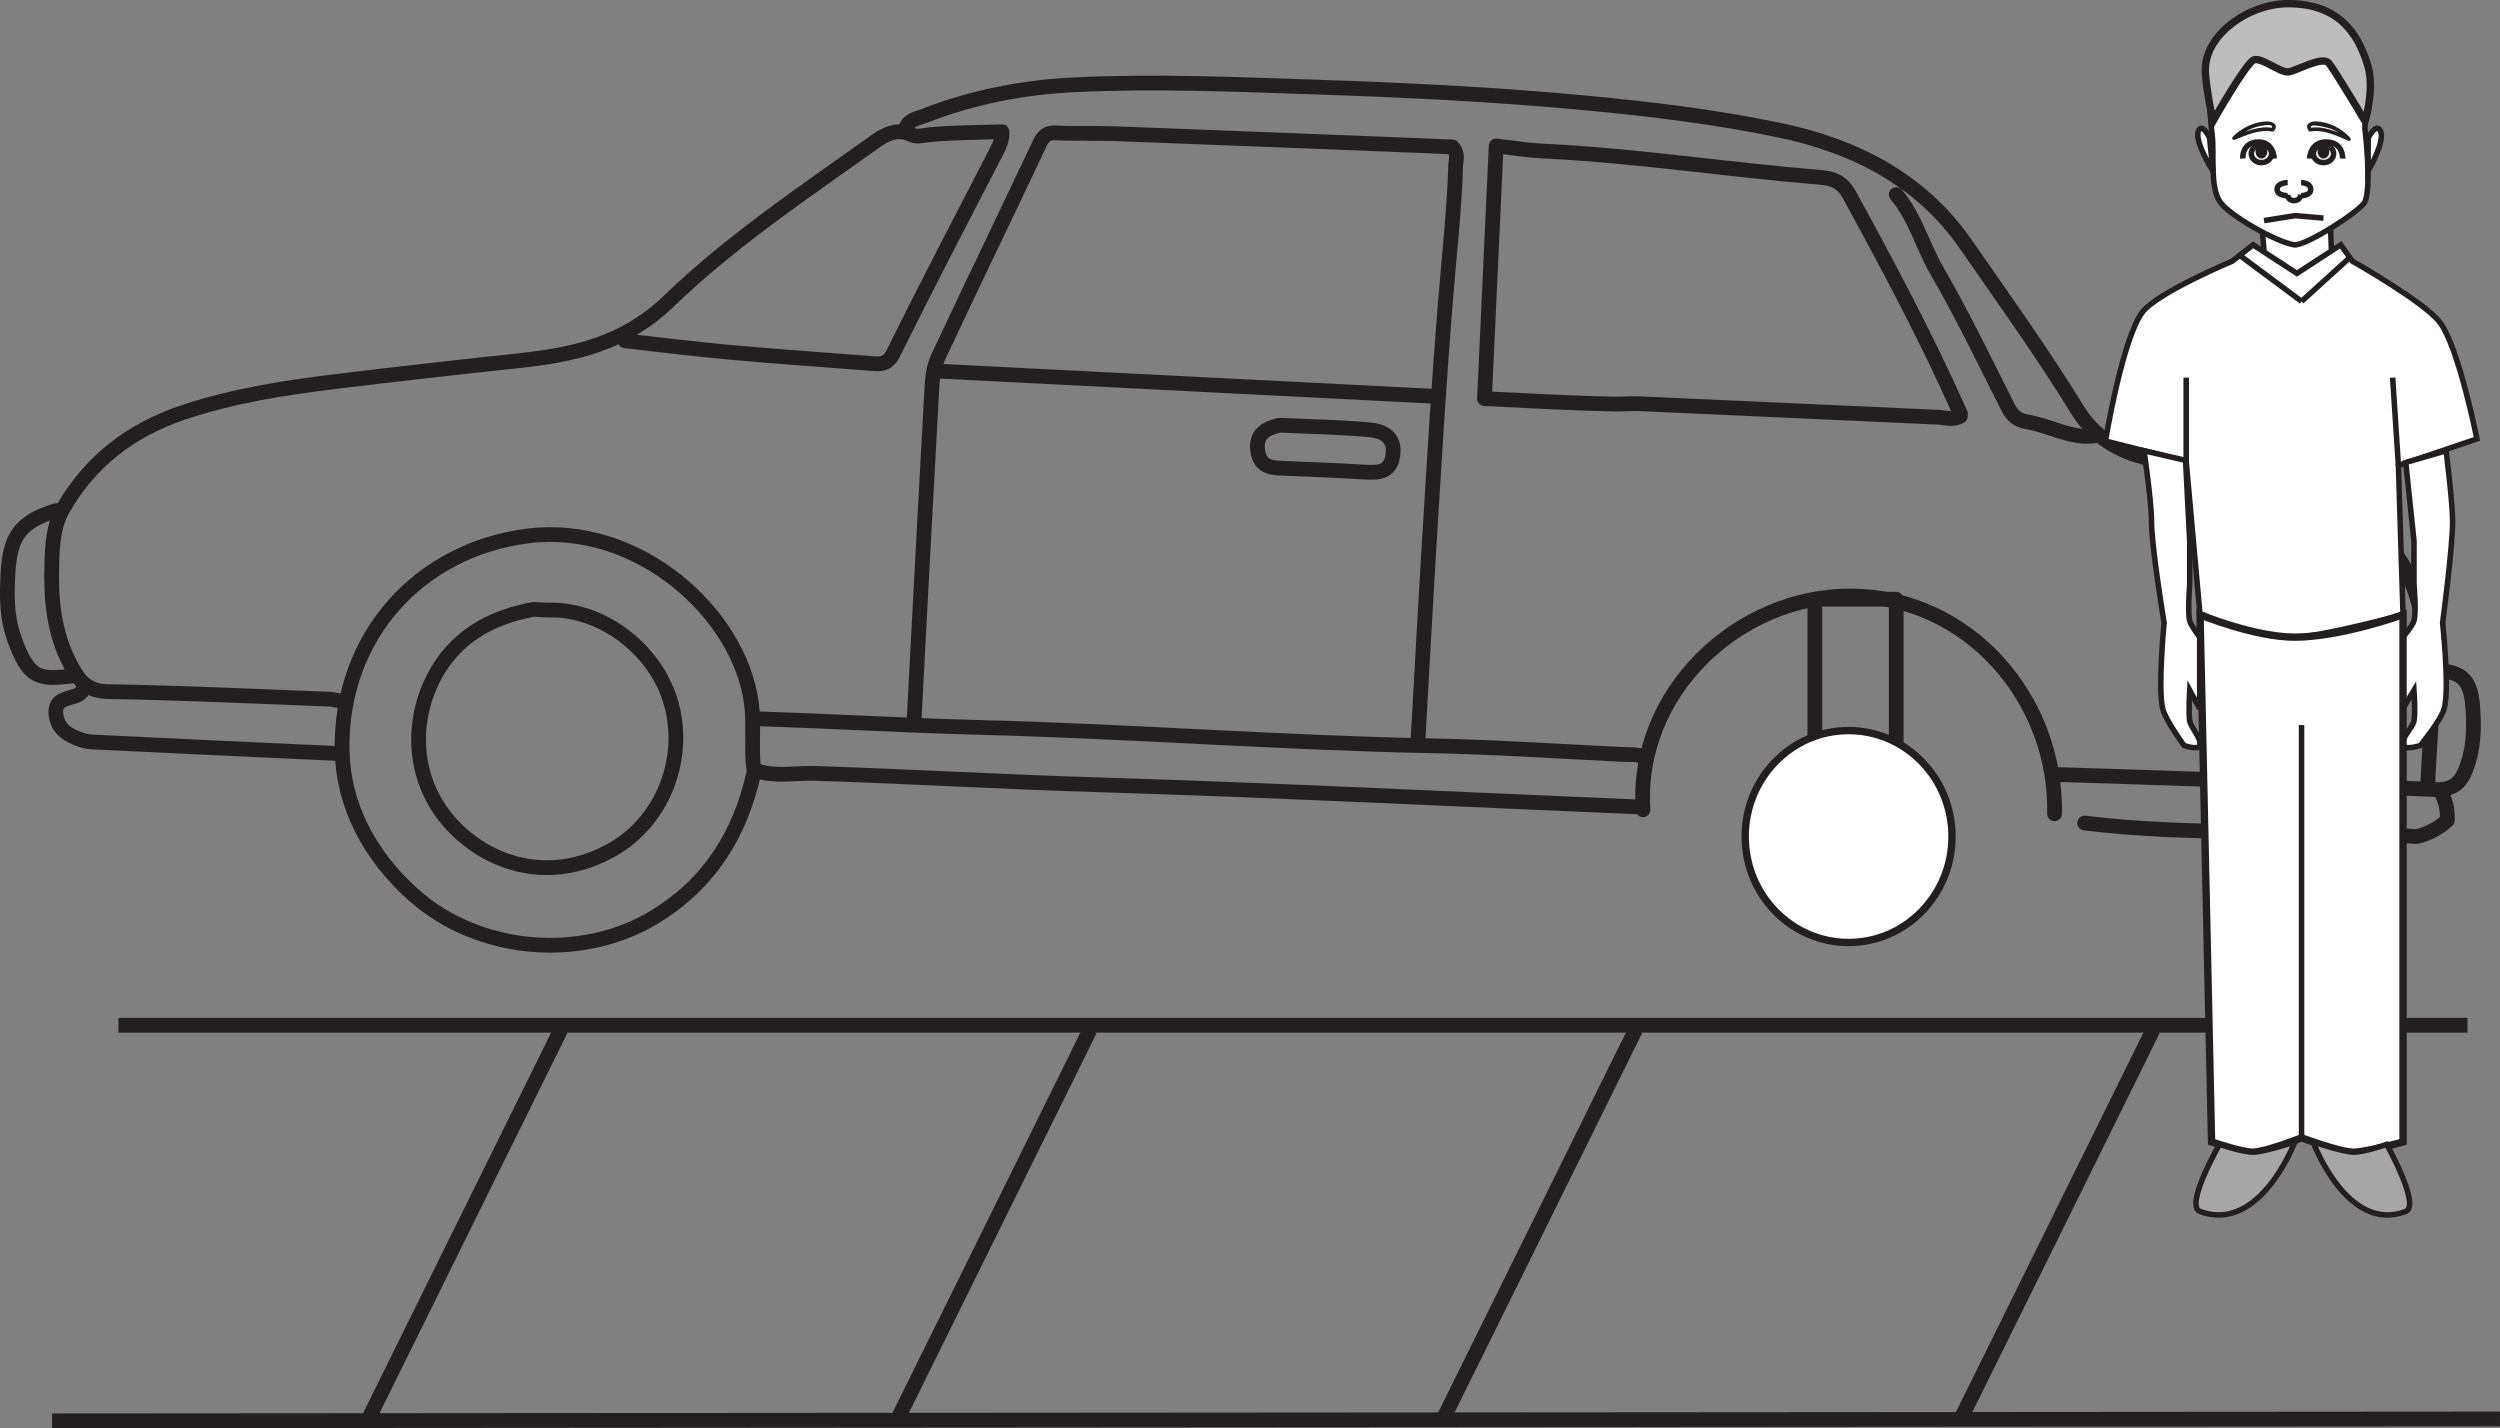 <?xml version="1.0" encoding="UTF-8"?>
<svg xmlns="http://www.w3.org/2000/svg" xmlns:xlink="http://www.w3.org/1999/xlink" width="339.064pt" height="193.698pt" viewBox="0 0 339.064 193.698" version="1.1">
<rect x="0" y="0" width="339.064" height="193.698" fill="#808080" stroke="none"/>
<defs>
<clipPath id="clip1">
  <path d="M 254 128 L 304 128 L 304 193.699 L 254 193.699 Z M 254 128 "/>
</clipPath>
<clipPath id="clip2">
  <path d="M 281 28 L 339.062 28 L 339.062 91 L 281 91 Z M 281 28 "/>
</clipPath>
<clipPath id="clip3">
  <path d="M 284 69 L 339.062 69 L 339.062 171 L 284 171 Z M 284 69 "/>
</clipPath>
<clipPath id="clip4">
  <path d="M 0 181 L 339.062 181 L 339.062 193.699 L 0 193.699 Z M 0 181 "/>
</clipPath>
<clipPath id="clip5">
  <path d="M 38 128 L 88 128 L 88 193.699 L 38 193.699 Z M 38 128 "/>
</clipPath>
<clipPath id="clip6">
  <path d="M 110 128 L 160 128 L 160 193.699 L 110 193.699 Z M 110 128 "/>
</clipPath>
<clipPath id="clip7">
  <path d="M 184 128 L 234 128 L 234 193.699 L 184 193.699 Z M 184 128 "/>
</clipPath>
</defs>
<g id="surface1">
<g clip-path="url(#clip1)" clip-rule="nonzero">
<path style="fill:none;stroke-width:2;stroke-linecap:butt;stroke-linejoin:miter;stroke:rgb(13.73%,12.16%,12.549%);stroke-opacity:1;stroke-miterlimit:4;" d="M -0.001 -0 L -26.22 -53.047 " transform="matrix(1,0,0,-1,292.021,139.652)"/>
</g>
<path style="fill:none;stroke-width:2;stroke-linecap:butt;stroke-linejoin:miter;stroke:rgb(13.73%,12.16%,12.549%);stroke-opacity:1;stroke-miterlimit:4;" d="M -0.001 -0.001 L 318.593 -0.001 " transform="matrix(1,0,0,-1,16.064,139.049)"/>
<path style="fill:none;stroke-width:2;stroke-linecap:round;stroke-linejoin:round;stroke:rgb(13.73%,12.16%,12.549%);stroke-opacity:1;stroke-miterlimit:10;" d="M 0.002 0.002 C -4.518 10.181 -9.752 19.994 -15.096 29.759 C -16.018 31.439 -17.248 31.935 -18.998 32.08 C -31.592 33.103 -44.1 35.06 -56.737 35.654 C -58.666 35.744 -60.588 36.072 -62.971 36.342 C -63.506 24.748 -64.022 13.564 -64.557 2.068 C -58.916 1.806 -52.819 1.439 -46.709 1.33 C -45.729 1.31 -44.658 1.431 -43.647 1.385 C -30.123 0.795 -16.608 0.146 -3.08 -0.448 C -2.069 -0.494 -1.006 -0.908 -0.014 -0.307 " transform="matrix(1,0,0,-1,265.889,56.135)"/>
<path style="fill:none;stroke-width:2;stroke-linecap:round;stroke-linejoin:round;stroke:rgb(13.73%,12.16%,12.549%);stroke-opacity:1;stroke-miterlimit:10;" d="M 0.002 -0.001 C 0.142 5.292 0.896 10.655 0.267 15.854 C -0.459 21.831 -1.018 28.089 -5.479 32.983 C -9.389 37.276 -14.455 39.284 -19.834 40.612 C -25.838 42.096 -31.947 43.163 -37.979 44.585 C -41.924 45.514 -45.256 47.507 -47.467 51.1 C -52.237 58.854 -57.541 66.268 -62.733 73.729 C -68.725 82.335 -77.615 86.94 -87.877 89.085 C -96.721 90.932 -105.619 91.991 -114.604 92.831 C -126.686 93.964 -138.783 94.542 -150.889 94.948 C -161.772 95.311 -172.686 95.784 -183.572 95.253 C -190.549 94.917 -197.397 93.581 -203.936 91.022 C -204.928 90.636 -206.28 90.503 -206.487 89.03 " transform="matrix(1,0,0,-1,329.264,106.753)"/>
<path style="fill:none;stroke-width:2;stroke-linecap:round;stroke-linejoin:round;stroke:rgb(13.73%,12.16%,12.549%);stroke-opacity:1;stroke-miterlimit:10;" d="M 0.001 -0 C 0.548 9.554 1.052 19.109 1.645 28.66 C 2.274 38.922 2.884 49.187 3.708 59.437 C 4.212 65.726 4.942 72.004 5.134 78.32 C 5.153 79.027 5.54 79.804 4.708 80.785 C 3.95 80.82 2.93 80.875 1.911 80.914 C -12.433 81.476 -26.773 82.051 -41.113 82.59 C -43.757 82.687 -46.413 82.562 -49.054 82.699 C -50.284 82.761 -50.784 82.32 -51.292 81.25 C -55.866 71.558 -60.546 61.914 -65.093 52.207 C -65.687 50.941 -65.839 49.41 -65.917 47.984 C -66.761 32.843 -67.55 17.695 -68.351 2.551 " transform="matrix(1,0,0,-1,192.296,100.722)"/>
<path style="fill:none;stroke-width:2;stroke-linecap:round;stroke-linejoin:round;stroke:rgb(13.73%,12.16%,12.549%);stroke-opacity:1;stroke-miterlimit:10;" d="M 0.001 0.002 C -24.405 1.025 -48.808 2.256 -73.222 3.002 C -86.046 3.392 -98.847 4.138 -111.663 4.549 C -114.312 4.635 -116.988 4.025 -119.597 4.924 " transform="matrix(1,0,0,-1,222.155,109.439)"/>
<path style="fill:none;stroke-width:2;stroke-linecap:round;stroke-linejoin:round;stroke:rgb(13.73%,12.16%,12.549%);stroke-opacity:1;stroke-miterlimit:10;" d="M -0.001 0.001 C 4.768 -0.527 9.522 -1.128 14.296 -1.558 C 20.686 -2.136 27.089 -2.581 33.483 -3.073 C 34.69 -3.167 35.608 -3.222 36.362 -1.71 C 40.94 7.509 45.694 16.637 50.421 25.782 C 50.827 26.559 51.159 27.317 51.124 28.364 C 47.866 28.255 44.592 28.262 41.35 27.962 C 40.522 27.887 39.526 27.618 38.921 27.915 C 36.803 28.954 35.19 27.946 33.659 26.852 C 24.132 20.048 14.323 13.481 5.921 5.376 C -0.072 -0.406 -6.935 -1.898 -14.486 -2.702 C -22.79 -3.589 -31.087 -4.519 -39.376 -5.531 C -46.376 -6.386 -53.341 -7.484 -60.056 -9.753 C -67.036 -12.116 -72.544 -16.339 -76.228 -22.773 C -77.548 -25.081 -77.681 -27.781 -77.751 -30.327 C -77.888 -35.015 -77.509 -39.605 -75.189 -43.956 C -73.954 -46.273 -72.896 -47.527 -70.056 -47.573 C -60.083 -47.741 -50.118 -48.214 -40.15 -48.593 C -39.439 -48.62 -38.736 -48.847 -38.029 -48.98 " transform="matrix(1,0,0,-1,84.775,46.227)"/>
<path style="fill:none;stroke-width:2;stroke-linecap:round;stroke-linejoin:round;stroke:rgb(13.73%,12.16%,12.549%);stroke-opacity:1;stroke-miterlimit:10;" d="M -0 0.002 C -1.074 15.802 12.816 29.127 28.34 28.994 C 44.218 28.857 56.144 14.967 55.816 -0.545 " transform="matrix(1,0,0,-1,222.836,109.826)"/>
<path style="fill:none;stroke-width:2;stroke-linecap:round;stroke-linejoin:round;stroke:rgb(13.73%,12.16%,12.549%);stroke-opacity:1;stroke-miterlimit:10;" d="M 0.001 -0.001 C -1.843 -8.333 -6.031 -15.048 -13.441 -19.548 C -23.398 -25.611 -37.324 -24.411 -46.093 -16.618 C -52.144 -11.255 -55.671 -4.439 -55.839 2.909 C -56.187 18.507 -45.335 30.284 -30.636 32.12 C -15.656 33.991 -1.999 21.624 -0.343 9.518 C 0.087 6.389 -0.417 3.354 0.016 0.303 " transform="matrix(1,0,0,-1,102.242,104.807)"/>
<path style="fill:none;stroke-width:2;stroke-linecap:round;stroke-linejoin:round;stroke:rgb(13.73%,12.16%,12.549%);stroke-opacity:1;stroke-miterlimit:10;" d="M 0.002 0.001 C -22.565 1.145 -45.135 2.29 -67.701 3.438 " transform="matrix(1,0,0,-1,194.776,53.762)"/>
<path style="fill:none;stroke-width:2;stroke-linecap:round;stroke-linejoin:round;stroke:rgb(13.73%,12.16%,12.549%);stroke-opacity:1;stroke-miterlimit:10;" d="M 0.001 -0 C -0.96 0.535 -2.015 0.39 -3.038 0.437 C -11.683 0.851 -20.32 1.441 -28.964 1.609 C -49.425 2.004 -69.839 3.586 -90.292 4.101 C -100.265 4.355 -110.222 4.957 -120.195 5.258 " transform="matrix(1,0,0,-1,223.077,102.757)"/>
<path style="fill:none;stroke-width:2;stroke-linecap:round;stroke-linejoin:round;stroke:rgb(13.73%,12.16%,12.549%);stroke-opacity:1;stroke-miterlimit:10;" d="M -0.001 -0 C 0.858 -1.606 0.858 -2.703 0.858 -3.805 C -0.239 -4.903 -2.439 -6.004 -3.54 -6.004 C -18.939 -4.903 -33.239 -6.004 -48.337 -4.176 " transform="matrix(1,0,0,-1,331.064,107.449)"/>
<path style="fill:none;stroke-width:2;stroke-linecap:round;stroke-linejoin:round;stroke:rgb(13.73%,12.16%,12.549%);stroke-opacity:1;stroke-miterlimit:10;" d="M -0.001 -0 C 4.397 -0.203 5.366 -1.367 5.46 -6.981 C 5.495 -9.25 5.264 -11.465 4.346 -13.684 C 3.475 -15.797 2.03 -16.27 0.171 -16.192 C -8.88 -15.813 -17.927 -15.332 -26.982 -14.965 C -34.911 -14.645 -42.849 -14.422 -50.782 -14.16 " transform="matrix(1,0,0,-1,329.997,90.89)"/>
<path style="fill:none;stroke-width:2;stroke-linecap:round;stroke-linejoin:round;stroke:rgb(13.73%,12.16%,12.549%);stroke-opacity:1;stroke-miterlimit:10;" d="M 0.002 -0.001 C -0.108 -0.099 -0.198 -0.216 -0.323 -0.29 C -1.51 -0.997 -3.631 -0.712 -3.463 -2.896 C -3.315 -4.947 -1.885 -5.857 -0.018 -6.49 C 0.939 -6.814 1.834 -6.786 2.74 -6.829 C 13.416 -7.357 24.092 -7.841 34.767 -8.333 " transform="matrix(1,0,0,-1,11.045,93.862)"/>
<path style="fill:none;stroke-width:2;stroke-linecap:round;stroke-linejoin:round;stroke:rgb(13.73%,12.16%,12.549%);stroke-opacity:1;stroke-miterlimit:10;" d="M -0 0.002 C 2.597 -3.057 3.566 -6.987 5.551 -10.397 C 9.027 -16.377 12.015 -22.655 15.152 -28.834 C 15.746 -29.998 16.422 -30.608 17.824 -30.842 C 20.871 -31.35 23.656 -33.143 26.914 -32.729 " transform="matrix(1,0,0,-1,257.176,26.388)"/>
<path style="fill:none;stroke-width:2;stroke-linecap:round;stroke-linejoin:round;stroke:rgb(13.73%,12.16%,12.549%);stroke-opacity:1;stroke-miterlimit:10;" d="M -0.001 -0 C -4.841 -1.524 -6.247 -3.395 -6.517 -8.563 C -6.669 -11.477 -6.712 -14.321 -5.724 -17.172 C -3.716 -22.934 -2.298 -22.953 2.327 -22.422 " transform="matrix(1,0,0,-1,7.599,69.25)"/>
<path style="fill:none;stroke-width:2;stroke-linecap:round;stroke-linejoin:round;stroke:rgb(13.73%,12.16%,12.549%);stroke-opacity:1;stroke-miterlimit:10;" d="M 0.001 0.001 C -1.866 -0.441 -3.265 -1.261 -2.913 -3.531 C -2.558 -5.87 -0.781 -5.788 0.954 -5.859 C 4.512 -6.003 8.071 -6.148 11.626 -6.359 C 13.454 -6.468 15.071 -6.421 15.407 -4.077 C 15.762 -1.573 14.044 -0.788 12.192 -0.616 C 8.247 -0.257 4.27 -0.198 0.305 -0.015 " transform="matrix(1,0,0,-1,173.503,57.669)"/>
<path style="fill:none;stroke-width:2;stroke-linecap:round;stroke-linejoin:round;stroke:rgb(13.73%,12.16%,12.549%);stroke-opacity:1;stroke-miterlimit:10;" d="M 0.002 -0 C -5.869 -1.055 -10.713 -3.801 -13.522 -9.18 C -16.947 -15.739 -16.471 -24.457 -9.932 -30.375 C -4.697 -35.11 3.056 -36.918 10.701 -32.563 C 17.353 -28.77 20.666 -20.567 18.72 -13.074 C 16.795 -5.656 9.486 0.015 2.135 -0.094 C 1.525 -0.106 0.916 -0.043 0.306 -0.016 " transform="matrix(1,0,0,-1,72.393,82.64)"/>
<path style=" stroke:none;fill-rule:nonzero;fill:rgb(100%,100%,100%);fill-opacity:1;" d="M 316.207 40.352 L 306.836 40.352 L 306.836 31.379 L 316.207 31.379 Z M 316.207 40.352 "/>
<path style=" stroke:none;fill-rule:nonzero;fill:rgb(100%,100%,100%);fill-opacity:1;" d="M 302.762 35.418 C 302.762 35.418 292.57 39.676 290.562 42.348 C 287.828 45.977 285.551 59.809 285.551 59.809 L 296.504 62.582 L 298.379 83.367 C 298.379 83.367 305.262 86.43 311.211 86.414 C 314.672 86.402 325.914 83.367 325.914 83.367 L 325.285 63.133 L 335.93 59.527 C 335.93 59.527 333.488 47.148 330.918 43.73 C 328.816 40.941 319.031 35.418 319.031 35.418 L 317.465 33.203 L 311.523 37.082 L 305.574 33.203 Z M 302.762 35.418 "/>
<g clip-path="url(#clip2)" clip-rule="nonzero">
<path style="fill:none;stroke-width:0.75;stroke-linecap:butt;stroke-linejoin:miter;stroke:rgb(13.73%,12.16%,12.549%);stroke-opacity:1;stroke-miterlimit:4;" d="M 0.001 -0 C 0.001 -0 -10.191 -4.258 -12.198 -6.93 C -14.933 -10.559 -17.21 -24.391 -17.21 -24.391 L -6.257 -27.164 L -4.382 -47.949 C -4.382 -47.949 2.501 -51.012 8.45 -50.996 C 11.911 -50.985 23.153 -47.949 23.153 -47.949 L 22.524 -27.715 L 33.169 -24.11 C 33.169 -24.11 30.727 -11.731 28.157 -8.313 C 26.055 -5.524 16.27 -0 16.27 -0 L 14.704 2.215 L 8.762 -1.664 L 2.813 2.215 Z M 0.001 -0 " transform="matrix(1,0,0,-1,302.761,35.418)"/>
</g>
<path style=" stroke:none;fill-rule:nonzero;fill:rgb(100%,100%,100%);fill-opacity:1;" d="M 325.891 101.109 C 325.547 100.25 327.203 98.703 327.398 97.785 C 327.613 96.77 327.398 93.613 327.398 93.613 L 325.891 96.113 L 325.891 86.414 C 325.891 86.414 327.203 84.887 327.398 84.199 C 327.742 83.027 327.398 79.211 327.398 79.211 L 327.398 73.383 L 326.281 62.727 L 331.746 61.133 C 331.746 61.133 332.641 68.086 332.637 70.773 C 332.637 74.227 331.281 84.477 331.281 84.477 C 331.281 84.477 332.242 93.367 331.496 96.113 C 331.078 97.648 328.262 101.109 328.262 101.109 C 328.262 101.109 326.16 101.781 325.891 101.109 "/>
<path style="fill:none;stroke-width:0.75;stroke-linecap:butt;stroke-linejoin:miter;stroke:rgb(13.73%,12.16%,12.549%);stroke-opacity:1;stroke-miterlimit:4;" d="M -0 -0.001 C -0.344 0.858 1.312 2.405 1.508 3.323 C 1.722 4.339 1.508 7.495 1.508 7.495 L -0 4.995 L -0 14.694 C -0 14.694 1.312 16.221 1.508 16.909 C 1.851 18.081 1.508 21.897 1.508 21.897 L 1.508 27.725 L 0.39 38.382 L 5.855 39.975 C 5.855 39.975 6.75 33.022 6.746 30.335 C 6.746 26.882 5.39 16.632 5.39 16.632 C 5.39 16.632 6.351 7.741 5.605 4.995 C 5.187 3.46 2.371 -0.001 2.371 -0.001 C 2.371 -0.001 0.269 -0.673 -0 -0.001 Z M -0 -0.001 " transform="matrix(1,0,0,-1,325.891,101.108)"/>
<path style=" stroke:none;fill-rule:nonzero;fill:rgb(100%,100%,100%);fill-opacity:1;" d="M 299.945 154.875 L 298.379 83.367 C 298.379 83.367 305.734 86.414 311.211 86.414 C 317.465 86.414 325.914 83.367 325.914 83.367 L 325.914 154.875 C 325.914 154.875 320.793 156.328 319.031 156.262 C 317.227 156.195 312.148 154.32 312.148 154.32 C 312.148 154.32 307.312 156.223 305.574 156.262 C 304.113 156.297 299.945 154.875 299.945 154.875 "/>
<g clip-path="url(#clip3)" clip-rule="nonzero">
<path style="fill:none;stroke-width:1;stroke-linecap:butt;stroke-linejoin:miter;stroke:rgb(13.73%,12.16%,12.549%);stroke-opacity:1;stroke-miterlimit:10;" d="M 0.001 -0 L -1.566 71.508 C -1.566 71.508 5.79 68.461 11.266 68.461 C 17.52 68.461 25.969 71.508 25.969 71.508 L 25.969 -0 C 25.969 -0 20.848 -1.453 19.087 -1.387 C 17.282 -1.321 12.204 0.554 12.204 0.554 C 12.204 0.554 7.368 -1.348 5.63 -1.387 C 4.169 -1.422 0.001 -0 0.001 -0 Z M 0.001 -0 " transform="matrix(1,0,0,-1,299.945,154.875)"/>
</g>
<path style="fill:none;stroke-width:0.75;stroke-linecap:butt;stroke-linejoin:miter;stroke:rgb(13.73%,12.16%,12.549%);stroke-opacity:1;stroke-miterlimit:4;" d="M -0 0.002 L -0 55.986 " transform="matrix(1,0,0,-1,312.149,154.322)"/>
<path style=" stroke:none;fill-rule:nonzero;fill:rgb(100%,100%,100%);fill-opacity:1;" d="M 300.02 18.25 C 299.695 15.75 299.441 10.645 300.02 8.184 C 300.684 5.414 305.77 0.992 310.77 1.066 C 315.781 1.148 320.293 4.52 320.738 8.496 C 321.004 10.938 320.738 17.391 320.738 17.391 C 320.738 17.391 321.695 25.266 320.738 27.371 C 320.176 28.602 312.66 33.422 311.148 33.203 C 308.762 32.848 302.309 29.223 301.062 27.328 C 299.676 25.238 300.344 20.672 300.02 18.25 "/>
<path style="fill:none;stroke-width:0.75;stroke-linecap:butt;stroke-linejoin:miter;stroke:rgb(13.73%,12.16%,12.549%);stroke-opacity:1;stroke-miterlimit:4;" d="M -0.001 -0.001 C -0.325 2.499 -0.579 7.604 -0.001 10.065 C 0.663 12.835 5.749 17.257 10.749 17.182 C 15.76 17.1 20.272 13.729 20.717 9.753 C 20.983 7.311 20.717 0.858 20.717 0.858 C 20.717 0.858 21.675 -7.017 20.717 -9.122 C 20.155 -10.353 12.639 -15.173 11.128 -14.954 C 8.741 -14.599 2.288 -10.974 1.042 -9.079 C -0.345 -6.989 0.323 -2.423 -0.001 -0.001 Z M -0.001 -0.001 " transform="matrix(1,0,0,-1,300.021,18.249)"/>
<path style=" stroke:none;fill-rule:nonzero;fill:rgb(100%,100%,100%);fill-opacity:1;" d="M 298.336 101.109 C 298.652 100.25 297.164 98.703 296.98 97.785 C 296.797 96.77 296.98 93.613 296.98 93.613 L 298.336 96.113 L 298.336 86.414 C 298.336 86.414 297.168 84.887 296.98 84.199 C 296.684 83.027 296.98 79.211 296.98 79.211 L 296.98 73.383 L 296.418 62.441 L 290.785 61.133 C 290.785 61.133 291.805 68.074 291.805 70.758 C 291.809 74.207 293.508 84.477 293.508 84.477 C 293.508 84.477 292.645 93.367 293.316 96.113 C 293.688 97.648 296.211 101.109 296.211 101.109 C 296.211 101.109 298.094 101.781 298.336 101.109 "/>
<path style="fill:none;stroke-width:0.75;stroke-linecap:butt;stroke-linejoin:miter;stroke:rgb(13.73%,12.16%,12.549%);stroke-opacity:1;stroke-miterlimit:4;" d="M 0.001 -0.001 C 0.317 0.858 -1.171 2.405 -1.355 3.323 C -1.538 4.339 -1.355 7.495 -1.355 7.495 L 0.001 4.995 L 0.001 14.694 C 0.001 14.694 -1.167 16.221 -1.355 16.909 C -1.652 18.081 -1.355 21.897 -1.355 21.897 L -1.355 27.725 L -1.917 38.667 L -7.55 39.975 C -7.55 39.975 -6.531 33.034 -6.531 30.35 C -6.527 26.901 -4.827 16.632 -4.827 16.632 C -4.827 16.632 -5.691 7.741 -5.019 4.995 C -4.648 3.46 -2.124 -0.001 -2.124 -0.001 C -2.124 -0.001 -0.241 -0.673 0.001 -0.001 Z M 0.001 -0.001 " transform="matrix(1,0,0,-1,298.335,101.108)"/>
<path style="fill:none;stroke-width:0.75;stroke-linecap:butt;stroke-linejoin:miter;stroke:rgb(13.73%,12.16%,12.549%);stroke-opacity:1;stroke-miterlimit:4;" d="M -0.001 0.002 L 0.124 -2.994 " transform="matrix(1,0,0,-1,316.083,31.029)"/>
<path style="fill:none;stroke-width:0.75;stroke-linecap:butt;stroke-linejoin:miter;stroke:rgb(13.73%,12.16%,12.549%);stroke-opacity:1;stroke-miterlimit:4;" d="M -0 -0 L 0.222 -2.645 " transform="matrix(1,0,0,-1,306.836,31.379)"/>
<path style=" stroke:none;fill-rule:nonzero;fill:rgb(65.492%,64.864%,65.019%);fill-opacity:1;" d="M 298.379 164.305 C 296.246 163.5 301.016 155.211 301.016 155.211 C 301.016 155.211 304.109 156.262 305.574 156.262 C 307.047 156.262 311.238 154.875 311.238 154.875 C 311.238 154.875 306.512 167.348 298.379 164.305 "/>
<path style="fill:none;stroke-width:0.75;stroke-linecap:butt;stroke-linejoin:miter;stroke:rgb(13.73%,12.16%,12.549%);stroke-opacity:1;stroke-miterlimit:4;" d="M 0.001 -0 C -2.132 0.804 2.637 9.093 2.637 9.093 C 2.637 9.093 5.731 8.043 7.196 8.043 C 8.669 8.043 12.86 9.429 12.86 9.429 C 12.86 9.429 8.134 -3.043 0.001 -0 Z M 0.001 -0 " transform="matrix(1,0,0,-1,298.378,164.304)"/>
<path style=" stroke:none;fill-rule:nonzero;fill:rgb(65.492%,64.864%,65.019%);fill-opacity:1;" d="M 326.273 164.305 C 328.352 163.5 323.695 155.211 323.695 155.211 C 323.695 155.211 320.668 156.262 319.246 156.262 C 317.809 156.262 313.711 154.875 313.711 154.875 C 313.711 154.875 318.328 167.348 326.273 164.305 "/>
<path style="fill:none;stroke-width:0.75;stroke-linecap:butt;stroke-linejoin:miter;stroke:rgb(13.73%,12.16%,12.549%);stroke-opacity:1;stroke-miterlimit:4;" d="M 0.001 -0 C 2.079 0.804 -2.577 9.093 -2.577 9.093 C -2.577 9.093 -5.605 8.043 -7.027 8.043 C -8.464 8.043 -12.562 9.429 -12.562 9.429 C -12.562 9.429 -7.945 -3.043 0.001 -0 Z M 0.001 -0 " transform="matrix(1,0,0,-1,326.273,164.304)"/>
<path style="fill:none;stroke-width:0.75;stroke-linecap:butt;stroke-linejoin:miter;stroke:rgb(13.73%,12.16%,12.549%);stroke-opacity:1;stroke-miterlimit:4;" d="M 0.001 0.002 L 8.391 -6.24 " transform="matrix(1,0,0,-1,303.757,34.631)"/>
<path style="fill:none;stroke-width:0.75;stroke-linecap:butt;stroke-linejoin:miter;stroke:rgb(13.73%,12.16%,12.549%);stroke-opacity:1;stroke-miterlimit:4;" d="M -0 0.002 L 6.539 5.935 " transform="matrix(1,0,0,-1,312.149,40.873)"/>
<path style="fill:none;stroke-width:0.75;stroke-linecap:butt;stroke-linejoin:miter;stroke:rgb(13.73%,12.16%,12.549%);stroke-opacity:1;stroke-miterlimit:4;" d="M -0 -0.001 L -0 11.366 " transform="matrix(1,0,0,-1,296.504,62.581)"/>
<path style="fill:none;stroke-width:0.75;stroke-linecap:butt;stroke-linejoin:miter;stroke:rgb(13.73%,12.16%,12.549%);stroke-opacity:1;stroke-miterlimit:4;" d="M -0 -0 L -0.781 11.918 " transform="matrix(1,0,0,-1,325.285,63.133)"/>
<path style="fill-rule:nonzero;fill:rgb(100%,100%,100%);fill-opacity:1;stroke-width:0.75;stroke-linecap:butt;stroke-linejoin:miter;stroke:rgb(13.73%,12.16%,12.549%);stroke-opacity:1;stroke-miterlimit:4;" d="M -0 0.002 C -0 0.002 -0.778 1.638 -1.281 1.259 C -2.578 0.283 0.457 -4.514 0.457 -4.514 Z M -0 0.002 " transform="matrix(1,0,0,-1,299.676,18.705)"/>
<path style="fill-rule:nonzero;fill:rgb(100%,100%,100%);fill-opacity:1;stroke-width:0.75;stroke-linecap:butt;stroke-linejoin:miter;stroke:rgb(13.73%,12.16%,12.549%);stroke-opacity:1;stroke-miterlimit:4;" d="M -0.001 0.002 C -0.001 0.002 0.843 1.638 1.393 1.259 C 2.796 0.283 -0.029 -4.514 -0.029 -4.514 Z M -0.001 0.002 " transform="matrix(1,0,0,-1,321.193,18.705)"/>
<path style="fill:none;stroke-width:0.75;stroke-linecap:butt;stroke-linejoin:miter;stroke:rgb(13.73%,12.16%,12.549%);stroke-opacity:1;stroke-miterlimit:4;" d="M 0.002 0.001 C 0.002 0.001 -0.053 2.329 -2.233 2.243 C -4.408 2.165 -4.264 0.001 -4.264 0.001 " transform="matrix(1,0,0,-1,308.44,21.505)"/>
<path style="fill:none;stroke-width:0.75;stroke-linecap:butt;stroke-linejoin:miter;stroke:rgb(13.73%,12.16%,12.549%);stroke-opacity:1;stroke-miterlimit:4;" d="M -0.001 0.001 C -0.001 -0.663 -0.618 -1.21 -1.38 -1.21 C -2.138 -1.21 -2.755 -0.663 -2.755 0.001 C -2.755 0.673 -2.138 1.212 -1.38 1.212 C -0.618 1.212 -0.001 0.673 -0.001 0.001 Z M -0.001 0.001 " transform="matrix(1,0,0,-1,308.087,20.845)"/>
<path style=" stroke:none;fill-rule:nonzero;fill:rgb(13.73%,12.16%,12.549%);fill-opacity:1;" d="M 307.512 20.574 C 307.512 21.09 307.152 21.504 306.707 21.504 C 306.27 21.504 305.91 21.09 305.91 20.574 C 305.91 20.059 306.27 19.633 306.707 19.633 C 307.152 19.633 307.512 20.059 307.512 20.574 "/>
<path style="fill:none;stroke-width:0.75;stroke-linecap:butt;stroke-linejoin:miter;stroke:rgb(13.73%,12.16%,12.549%);stroke-opacity:1;stroke-miterlimit:4;" d="M 0.002 0.001 C 0.002 0.001 0.06 2.329 2.342 2.243 C 4.627 2.165 4.474 0.001 4.474 0.001 " transform="matrix(1,0,0,-1,313.24,21.505)"/>
<path style="fill:none;stroke-width:0.75;stroke-linecap:butt;stroke-linejoin:miter;stroke:rgb(13.73%,12.16%,12.549%);stroke-opacity:1;stroke-miterlimit:4;" d="M 0.002 0.001 C 0.002 -0.663 0.619 -1.21 1.373 -1.21 C 2.135 -1.21 2.752 -0.663 2.752 0.001 C 2.752 0.673 2.135 1.212 1.373 1.212 C 0.619 1.212 0.002 0.673 0.002 0.001 Z M 0.002 0.001 " transform="matrix(1,0,0,-1,313.748,20.845)"/>
<path style=" stroke:none;fill-rule:nonzero;fill:rgb(13.73%,12.16%,12.549%);fill-opacity:1;" d="M 314.324 20.574 C 314.324 21.09 314.68 21.504 315.121 21.504 C 315.566 21.504 315.922 21.09 315.922 20.574 C 315.922 20.059 315.566 19.633 315.121 19.633 C 314.68 19.633 314.324 20.059 314.324 20.574 "/>
<path style="fill:none;stroke-width:0.75;stroke-linecap:butt;stroke-linejoin:miter;stroke:rgb(13.73%,12.16%,12.549%);stroke-opacity:1;stroke-miterlimit:4;" d="M -0.001 -0 L 4.194 0.676 L 8.061 0.343 " transform="matrix(1,0,0,-1,307.06,29.922)"/>
<path style="fill:none;stroke-width:0.75;stroke-linecap:butt;stroke-linejoin:miter;stroke:rgb(13.73%,12.16%,12.549%);stroke-opacity:1;stroke-miterlimit:4;" d="M -0.001 -0 C -0.001 -0 1.303 -0 1.303 -0.926 C 1.303 -1.774 -0.001 -1.774 -0.001 -1.774 " transform="matrix(1,0,0,-1,312.091,24.769)"/>
<path style="fill:none;stroke-width:0.75;stroke-linecap:butt;stroke-linejoin:miter;stroke:rgb(13.73%,12.16%,12.549%);stroke-opacity:1;stroke-miterlimit:4;" d="M 0.002 -0 C 0.002 -0 -1.436 -0 -1.436 -0.926 C -1.436 -1.774 0.002 -1.774 0.002 -1.774 " transform="matrix(1,0,0,-1,310.268,24.769)"/>
<path style="fill:none;stroke-width:0.75;stroke-linecap:butt;stroke-linejoin:miter;stroke:rgb(13.73%,12.16%,12.549%);stroke-opacity:1;stroke-miterlimit:4;" d="M -0.001 -0 C -0.001 -0 0.026 -0.809 -0.9 -0.84 C -1.747 -0.867 -1.779 -0.059 -1.779 -0.059 " transform="matrix(1,0,0,-1,312.044,26.371)"/>
<path style=" stroke:none;fill-rule:nonzero;fill:rgb(74.12%,73.648%,73.766%);fill-opacity:1;" d="M 310.418 9.742 C 309.262 9.918 306.773 7.762 305.703 8.117 C 304.641 8.473 300.133 16.438 300.133 16.438 C 300.133 16.438 299.211 12.117 299.102 9.77 C 298.863 4.781 304.922 0.523 310.27 0.5 C 317.086 0.469 319.824 4.422 321.164 9.004 C 322.07 12.109 320.77 16.438 320.77 16.438 C 320.77 16.438 316.707 9.637 315.859 8.574 C 315.027 7.516 311.57 9.562 310.418 9.742 "/>
<path style="fill:none;stroke-width:1;stroke-linecap:butt;stroke-linejoin:miter;stroke:rgb(13.73%,12.16%,12.549%);stroke-opacity:1;stroke-miterlimit:4;" d="M -0 0.002 C -1.156 -0.174 -3.645 1.982 -4.715 1.627 C -5.778 1.271 -10.285 -6.694 -10.285 -6.694 C -10.285 -6.694 -11.207 -2.373 -11.317 -0.026 C -11.555 4.963 -5.496 9.22 -0.149 9.244 C 6.668 9.275 9.406 5.322 10.746 0.74 C 11.652 -2.365 10.351 -6.694 10.351 -6.694 C 10.351 -6.694 6.289 0.107 5.441 1.17 C 4.609 2.228 1.152 0.181 -0 0.002 Z M -0 0.002 " transform="matrix(1,0,0,-1,310.418,9.744)"/>
<path style=" stroke:none;fill-rule:nonzero;fill:rgb(13.73%,12.16%,12.549%);fill-opacity:1;" d="M 308.414 17.762 C 309.117 16.875 308.215 16.457 307.434 16.469 C 305.797 16.496 303.957 17.348 302.801 18.578 C 302.633 18.758 302.836 19.062 303.055 18.973 C 304.637 18.336 306.473 17.496 308.188 17.848 C 308.488 17.902 308.59 17.418 308.289 17.359 C 306.477 16.996 304.57 17.832 302.898 18.504 C 302.984 18.637 303.066 18.77 303.152 18.902 C 303.781 18.242 304.609 17.77 305.422 17.426 C 306.145 17.117 306.93 16.969 307.703 16.961 C 308.07 16.953 308.301 17.125 308.062 17.441 C 307.867 17.688 308.223 18.012 308.414 17.762 "/>
<path style=" stroke:none;fill-rule:nonzero;fill:rgb(13.73%,12.16%,12.549%);fill-opacity:1;" d="M 313.512 17.445 C 312.824 16.504 316.008 17.406 316.281 17.52 C 317.074 17.863 317.855 18.395 318.438 19.055 C 318.527 18.918 318.613 18.781 318.703 18.645 C 317.047 17.926 315.145 17.016 313.305 17.34 C 313.004 17.395 313.027 17.887 313.328 17.836 C 315.09 17.523 316.902 18.398 318.484 19.09 C 318.742 19.203 318.934 18.887 318.75 18.684 C 317.629 17.406 315.777 16.508 314.113 16.461 C 313.352 16.438 312.484 16.855 313.117 17.727 C 313.305 17.977 313.699 17.695 313.512 17.445 "/>
<path style="fill:none;stroke-width:2;stroke-linecap:round;stroke-linejoin:round;stroke:rgb(13.73%,12.16%,12.549%);stroke-opacity:1;stroke-miterlimit:10;" d="M 257.176 80.245 L 246.141 80.245 L 246.141 112.428 L 257.176 112.428 Z M 257.176 80.245 " transform="matrix(1,0,0,-1,0,193.698)"/>
<path style=" stroke:none;fill-rule:nonzero;fill:rgb(100%,100%,100%);fill-opacity:1;" d="M 264.742 113.453 C 264.742 121.391 258.465 127.824 250.719 127.824 C 242.973 127.824 236.695 121.391 236.695 113.453 C 236.695 105.516 242.973 99.086 250.719 99.086 C 258.465 99.086 264.742 105.516 264.742 113.453 "/>
<path style="fill:none;stroke-width:1;stroke-linecap:butt;stroke-linejoin:miter;stroke:rgb(13.73%,12.16%,12.549%);stroke-opacity:1;stroke-miterlimit:10;" d="M -0.001 -0 C -0.001 -7.938 -6.279 -14.371 -14.025 -14.371 C -21.771 -14.371 -28.048 -7.938 -28.048 -0 C -28.048 7.937 -21.771 14.367 -14.025 14.367 C -6.279 14.367 -0.001 7.937 -0.001 -0 Z M -0.001 -0 " transform="matrix(1,0,0,-1,264.743,113.453)"/>
<g clip-path="url(#clip4)" clip-rule="nonzero">
<path style="fill:none;stroke-width:2;stroke-linecap:butt;stroke-linejoin:miter;stroke:rgb(13.73%,12.16%,12.549%);stroke-opacity:1;stroke-miterlimit:4;" d="M -0.001 -0.001 L 331.999 0.249 " transform="matrix(1,0,0,-1,7.064,192.698)"/>
</g>
<g clip-path="url(#clip5)" clip-rule="nonzero">
<path style="fill:none;stroke-width:2;stroke-linecap:butt;stroke-linejoin:miter;stroke:rgb(13.73%,12.16%,12.549%);stroke-opacity:1;stroke-miterlimit:4;" d="M -0.001 -0 L -26.224 -53.047 " transform="matrix(1,0,0,-1,76.064,139.652)"/>
</g>
<g clip-path="url(#clip6)" clip-rule="nonzero">
<path style="fill:none;stroke-width:2;stroke-linecap:butt;stroke-linejoin:miter;stroke:rgb(13.73%,12.16%,12.549%);stroke-opacity:1;stroke-miterlimit:4;" d="M -0.002 -0 L -26.221 -53.047 " transform="matrix(1,0,0,-1,147.842,139.652)"/>
</g>
<g clip-path="url(#clip7)" clip-rule="nonzero">
<path style="fill:none;stroke-width:2;stroke-linecap:butt;stroke-linejoin:miter;stroke:rgb(13.73%,12.16%,12.549%);stroke-opacity:1;stroke-miterlimit:4;" d="M 0.001 -0 L -26.222 -53.047 " transform="matrix(1,0,0,-1,221.827,139.652)"/>
</g>
</g>
</svg>
